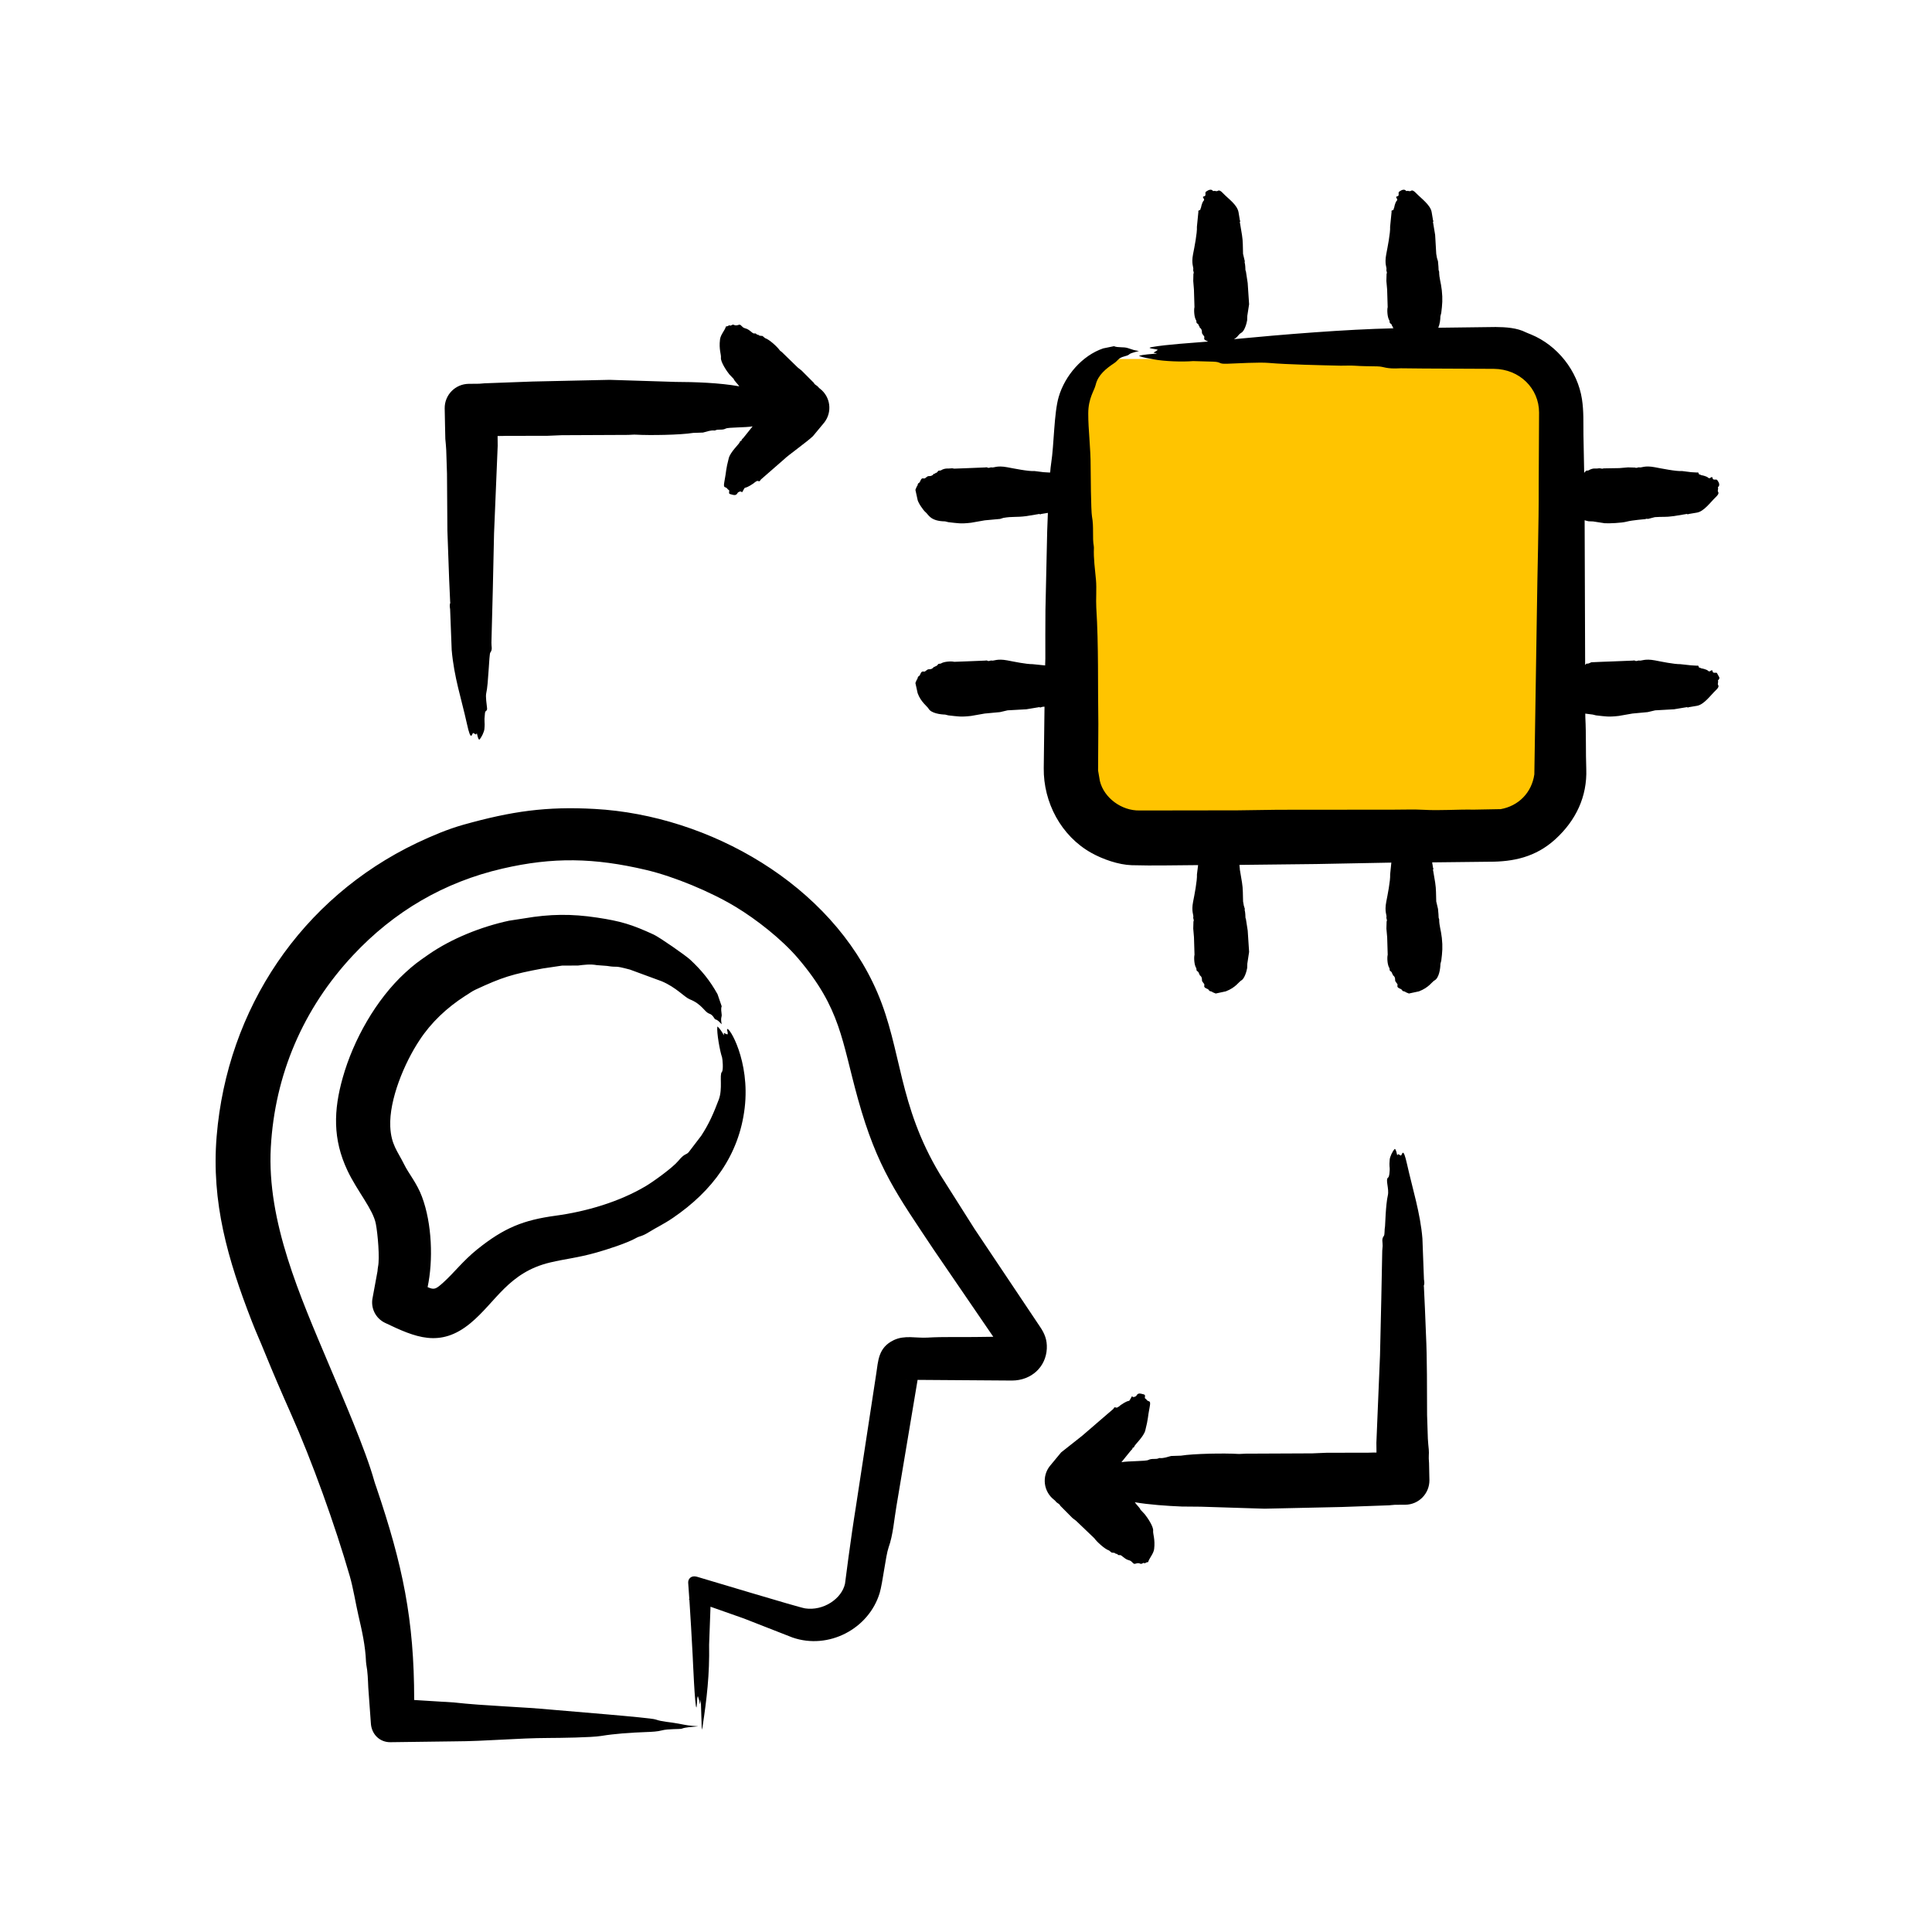 <svg width="58" height="58" viewBox="0 0 58 58" fill="none" xmlns="http://www.w3.org/2000/svg">
<rect x="32.602" y="10.777" width="14.222" height="14.222" fill="#FFC400"/>
<path fill-rule="evenodd" clip-rule="evenodd" d="M11.333 38.162L11.187 38.955C11.121 39.257 11.268 39.574 11.559 39.713C12.459 40.142 13.209 40.479 14.122 39.724C14.891 39.088 15.26 38.199 16.517 37.9C16.973 37.792 17.336 37.762 17.896 37.605C18.219 37.514 18.828 37.32 19.104 37.162C19.208 37.102 19.261 37.129 19.499 36.979C19.728 36.836 19.919 36.755 20.21 36.556C21.382 35.754 22.187 34.687 22.356 33.259C22.523 31.849 21.88 30.797 21.828 30.898C21.822 30.948 21.865 31.007 21.839 31.054C21.709 31.018 21.739 30.966 21.731 31.081C21.698 31.016 21.595 30.849 21.535 30.817C21.511 30.997 21.612 31.559 21.677 31.743C21.69 31.779 21.724 32.126 21.67 32.183C21.593 32.267 21.7 32.685 21.579 33.008C21.425 33.415 21.289 33.734 21.05 34.098L20.672 34.593C20.589 34.681 20.559 34.615 20.365 34.849C20.187 35.063 19.601 35.481 19.385 35.609C18.589 36.081 17.604 36.371 16.681 36.496C15.715 36.627 15.137 36.857 14.33 37.504C13.89 37.858 13.633 38.211 13.299 38.51C13.084 38.702 13.035 38.729 12.837 38.64C13.008 37.836 12.97 36.733 12.668 35.927C12.513 35.511 12.264 35.228 12.131 34.953C11.936 34.557 11.741 34.365 11.716 33.821C11.68 33.013 12.14 31.912 12.592 31.231C12.94 30.697 13.415 30.252 13.96 29.901C14.065 29.84 14.16 29.763 14.271 29.712C15.08 29.335 15.374 29.246 16.289 29.075L16.875 28.988L17.352 28.986C17.537 28.963 17.724 28.938 17.916 28.974L18.219 28.997C18.61 29.06 18.362 28.963 18.91 29.107L19.864 29.458C20.303 29.643 20.549 29.937 20.707 30C21.08 30.148 21.147 30.381 21.292 30.43C21.417 30.471 21.439 30.594 21.48 30.604C21.552 30.621 21.603 30.688 21.666 30.749C21.625 30.553 21.672 30.532 21.666 30.465C21.658 30.373 21.636 30.286 21.666 30.21L21.541 29.847C21.316 29.441 21.064 29.131 20.724 28.814C20.581 28.68 19.799 28.138 19.625 28.057C18.968 27.754 18.637 27.654 17.927 27.547C17.154 27.43 16.509 27.438 15.738 27.57L15.283 27.64C14.456 27.818 13.564 28.17 12.866 28.654C12.562 28.865 12.437 28.952 12.159 29.207C11.295 30.002 10.61 31.211 10.288 32.357C10.015 33.327 9.984 34.197 10.432 35.143C10.728 35.767 11.199 36.302 11.283 36.741C11.341 37.041 11.403 37.77 11.349 38.026C11.339 38.071 11.338 38.117 11.333 38.162ZM30.444 40.424C30.448 40.42 30.45 40.419 30.444 40.424V40.424ZM30.397 40.456C30.397 40.456 30.397 40.456 30.397 40.455V40.456ZM30.423 40.437C30.425 40.436 30.426 40.435 30.428 40.434C30.426 40.435 30.425 40.436 30.423 40.437ZM27.605 41.015L27.6 41.081C27.604 41.059 27.605 41.037 27.605 41.015ZM27.208 41.423V41.422H27.202L27.208 41.423ZM31.426 40.488C31.398 41.036 30.965 41.443 30.38 41.445L27.547 41.425L26.913 45.209C26.84 45.629 26.814 46.069 26.674 46.462C26.59 46.7 26.5 47.517 26.408 47.824C26.081 48.902 24.873 49.534 23.791 49.159L22.334 48.589L21.33 48.235L21.288 49.375C21.304 50.274 21.219 50.989 21.091 51.84C21.086 51.871 21.078 51.889 21.068 51.929L21.039 51.02C21.004 51.189 21.027 51.219 20.989 51.045C20.976 51.004 20.963 50.963 20.951 50.919C20.917 50.982 20.931 51.17 20.908 51.259C20.86 51.268 20.801 49.822 20.794 49.696C20.764 49.128 20.732 48.571 20.696 48.026C20.689 48.023 20.682 48.021 20.676 48.019L20.694 48.005L20.66 47.517C20.653 47.402 20.746 47.286 20.92 47.334C21.136 47.394 23.971 48.254 24.171 48.285C24.718 48.367 25.271 47.995 25.368 47.542C25.434 47.014 25.508 46.484 25.584 45.954C25.617 45.715 25.658 45.476 25.694 45.236L26.304 41.248C26.366 40.847 26.364 40.455 26.833 40.231C27.159 40.075 27.504 40.176 27.84 40.156C28.336 40.126 28.839 40.147 29.338 40.137C29.498 40.135 29.659 40.133 29.819 40.131L28.029 37.514C26.94 35.874 26.337 35.079 25.757 32.994C25.265 31.225 25.244 30.278 23.956 28.767C23.467 28.194 22.706 27.6 22.088 27.226C21.344 26.776 20.245 26.316 19.396 26.116C17.842 25.75 16.601 25.724 15.08 26.077C13.334 26.481 11.831 27.359 10.598 28.678C9.096 30.284 8.25 32.268 8.13 34.444C8.007 36.679 9.02 38.937 9.873 40.963C10.268 41.901 10.975 43.519 11.236 44.461C11.253 44.522 11.276 44.584 11.297 44.645C12.089 46.982 12.434 48.615 12.434 51.035L13.628 51.109C14.56 51.214 15.64 51.236 16.634 51.332C17.019 51.369 19.519 51.564 19.672 51.618C19.889 51.694 20.111 51.694 20.359 51.743C20.657 51.801 20.657 51.801 20.963 51.826C20.77 51.844 20.571 51.853 20.472 51.895C20.42 51.917 20.059 51.895 19.863 51.949C19.751 51.981 19.575 51.992 19.386 51.998C18.905 52.016 18.453 52.048 18.043 52.115C17.758 52.162 16.79 52.174 16.48 52.175C15.52 52.178 14.625 52.273 13.621 52.277L11.719 52.302C11.397 52.305 11.148 52.061 11.133 51.723L11.056 50.662C11.046 50.425 11.039 50.187 10.996 49.965C10.993 49.941 10.989 49.916 10.988 49.892C10.969 49.4 10.865 48.95 10.76 48.497C10.676 48.132 10.606 47.684 10.502 47.321C10.061 45.794 9.37 43.867 8.726 42.422C8.461 41.828 8.202 41.226 7.952 40.613C7.827 40.299 7.684 39.99 7.561 39.67C6.839 37.815 6.34 36.095 6.504 34.111C6.822 30.277 9.048 26.961 12.515 25.306C12.967 25.093 13.433 24.894 13.908 24.76C15.368 24.351 16.404 24.205 17.854 24.285C21.291 24.475 24.952 26.553 26.342 29.803C27.077 31.523 26.96 33.163 28.22 35.256L29.254 36.889L31.217 39.822C31.358 40.028 31.439 40.22 31.426 40.488ZM13.36 12.771L13.369 13.177C13.378 13.287 13.392 13.397 13.396 13.508L13.419 14.22L13.431 15.927L13.484 17.398L13.514 18.064C13.531 18.126 13.482 18.105 13.513 18.289L13.56 19.514C13.634 20.348 13.847 20.954 14.02 21.74C14.143 22.299 14.164 22.024 14.204 22.004C14.316 22.056 14.271 22.07 14.315 22.012C14.331 22.075 14.348 22.176 14.387 22.208C14.453 22.146 14.534 21.973 14.542 21.886C14.566 21.627 14.524 21.717 14.559 21.409C14.57 21.312 14.631 21.363 14.622 21.26C14.611 21.15 14.573 20.91 14.597 20.811C14.664 20.537 14.681 19.639 14.719 19.591C14.794 19.495 14.748 19.402 14.753 19.292L14.794 17.721L14.832 16.008L14.941 13.383L14.938 13.089C15.02 13.093 15.104 13.085 15.186 13.085L16.431 13.083C16.575 13.08 16.72 13.068 16.864 13.065L18.861 13.056C18.939 13.055 19.018 13.044 19.096 13.049C19.493 13.073 20.428 13.059 20.809 12.996L21.104 12.986C21.219 12.958 21.331 12.91 21.451 12.925C21.457 12.926 21.464 12.924 21.47 12.921C21.567 12.872 21.674 12.926 21.788 12.866C21.866 12.825 22.385 12.838 22.594 12.8L22.329 13.13C22.308 13.165 22.265 13.178 22.259 13.227C22.257 13.252 22.227 13.212 22.205 13.279C22.188 13.33 21.927 13.569 21.879 13.752C21.786 14.101 21.807 14.147 21.748 14.451C21.701 14.696 21.78 14.58 21.846 14.685L21.893 14.725C21.883 14.837 21.871 14.82 22.005 14.856C22.122 14.887 22.14 14.793 22.155 14.783C22.274 14.707 22.261 14.811 22.287 14.765C22.414 14.54 22.281 14.742 22.616 14.515C22.616 14.515 22.717 14.425 22.75 14.438C22.827 14.468 22.812 14.42 22.845 14.393L23.558 13.771C23.61 13.707 24.264 13.236 24.406 13.093L24.747 12.682C24.99 12.368 24.934 11.917 24.621 11.672C24.599 11.656 24.579 11.64 24.563 11.618C24.528 11.568 24.456 11.556 24.433 11.494L24.062 11.122C24.027 11.09 23.984 11.066 23.949 11.033L23.47 10.567C23.452 10.55 23.425 10.539 23.409 10.517C23.335 10.411 23.1 10.193 22.967 10.15L22.891 10.086C22.845 10.079 22.783 10.087 22.765 10.048C22.764 10.046 22.763 10.046 22.758 10.047C22.701 10.059 22.718 9.996 22.644 10.011C22.588 10.022 22.51 9.889 22.37 9.856C22.263 9.831 22.25 9.726 22.18 9.751C22.025 9.805 22.048 9.713 21.964 9.761C21.901 9.797 21.911 9.751 21.886 9.768C21.841 9.799 21.822 9.795 21.793 9.801C21.762 9.92 21.633 10.042 21.615 10.193C21.578 10.489 21.654 10.643 21.643 10.739C21.629 10.86 21.812 11.136 21.893 11.236L22.025 11.374C22.041 11.429 22.128 11.505 22.195 11.598C21.598 11.491 20.863 11.467 20.259 11.465C20.243 11.465 20.229 11.466 20.213 11.463L18.301 11.403L15.982 11.454L14.602 11.505C14.53 11.504 14.458 11.518 14.386 11.52L14.073 11.523C13.67 11.526 13.345 11.855 13.35 12.259L13.36 12.771ZM42.901 43.923C42.88 43.696 42.906 43.663 42.893 43.519C42.883 43.409 42.87 43.298 42.865 43.188L42.842 42.476C42.838 41.75 42.845 40.785 42.809 40.065L42.778 39.298L42.747 38.632C42.731 38.569 42.78 38.59 42.748 38.407L42.702 37.182C42.642 36.428 42.404 35.683 42.242 34.956C42.117 34.395 42.098 34.672 42.057 34.692C41.943 34.639 41.993 34.63 41.946 34.684C41.93 34.62 41.914 34.522 41.875 34.489C41.809 34.547 41.727 34.725 41.72 34.809C41.7 35.026 41.725 35.035 41.72 35.117C41.715 35.186 41.712 35.325 41.671 35.352C41.584 35.41 41.709 35.692 41.664 35.885C41.599 36.166 41.584 36.79 41.58 36.811C41.557 36.928 41.576 37.062 41.543 37.105C41.468 37.201 41.512 37.291 41.508 37.404C41.506 37.452 41.498 37.5 41.496 37.548L41.468 38.975L41.429 40.688L41.32 43.313L41.323 43.607C41.241 43.603 41.158 43.611 41.075 43.611L39.83 43.613C39.686 43.616 39.541 43.628 39.397 43.631L37.4 43.64C37.322 43.64 37.244 43.652 37.166 43.648C36.772 43.623 35.83 43.638 35.453 43.7L35.157 43.71C35.043 43.738 34.929 43.786 34.811 43.771C34.805 43.77 34.798 43.772 34.792 43.775C34.703 43.823 34.587 43.771 34.473 43.83C34.395 43.87 33.877 43.858 33.666 43.896L33.933 43.566C33.954 43.532 33.997 43.518 34.002 43.469C34.006 43.444 34.033 43.485 34.056 43.417C34.073 43.367 34.336 43.125 34.382 42.944C34.477 42.57 34.452 42.554 34.513 42.245C34.563 41.995 34.473 42.114 34.414 42.011L34.368 41.971C34.382 41.863 34.384 41.871 34.256 41.84C34.136 41.811 34.124 41.903 34.106 41.913C33.966 41.992 34.007 41.875 33.974 41.931C33.843 42.161 33.978 41.953 33.645 42.18C33.644 42.181 33.546 42.271 33.511 42.258C33.431 42.229 33.451 42.276 33.416 42.303L33.017 42.646L32.491 43.1L31.856 43.602L31.515 44.014C31.271 44.327 31.328 44.779 31.642 45.023C31.662 45.039 31.683 45.056 31.698 45.078C31.733 45.128 31.806 45.139 31.829 45.202L32.198 45.574C32.235 45.605 32.278 45.63 32.313 45.663L32.852 46.179C32.922 46.281 33.167 46.507 33.294 46.546L33.37 46.609C33.417 46.617 33.478 46.608 33.495 46.648C33.496 46.65 33.5 46.65 33.503 46.648C33.556 46.635 33.545 46.699 33.618 46.685C33.673 46.674 33.755 46.808 33.891 46.839C33.998 46.864 34.011 46.968 34.081 46.945C34.24 46.891 34.214 46.982 34.297 46.934C34.359 46.899 34.351 46.945 34.376 46.928C34.421 46.897 34.44 46.9 34.468 46.895C34.501 46.775 34.629 46.649 34.648 46.503C34.684 46.213 34.607 46.043 34.618 45.956C34.633 45.832 34.45 45.563 34.367 45.459L34.237 45.321C34.223 45.265 34.134 45.197 34.067 45.098C34.465 45.169 35.062 45.211 35.479 45.227L36.048 45.232L37.96 45.292L40.28 45.241L41.66 45.192C41.732 45.192 41.804 45.177 41.875 45.175L42.189 45.173C42.592 45.169 42.915 44.839 42.912 44.436L42.901 43.923ZM51.612 20.329L51.542 20.201C51.501 20.184 51.425 20.224 51.413 20.154C51.399 20.065 51.333 20.192 51.288 20.146C51.228 20.085 51.071 20.064 51.069 20.063C51.051 20.047 51.032 20.047 51.013 20.043C50.994 20.038 50.995 19.961 50.953 19.985L50.768 19.974L50.447 19.939C50.239 19.939 49.891 19.865 49.681 19.825C49.378 19.768 49.277 19.845 49.215 19.831C49.173 19.82 49.13 19.863 49.087 19.835C49.062 19.819 49.036 19.832 49.012 19.832L48.441 19.855L48.089 19.868L47.772 19.882C47.594 19.973 47.665 19.872 47.587 19.963L47.572 15.618C47.612 15.63 47.652 15.642 47.691 15.649L47.825 15.654L48.175 15.708C48.316 15.717 48.692 15.698 48.824 15.662C49.013 15.612 49.378 15.589 49.392 15.584C49.472 15.555 49.442 15.591 49.487 15.575L49.672 15.527C49.677 15.523 49.682 15.526 49.688 15.525C49.925 15.506 49.977 15.532 50.255 15.493L50.641 15.429C50.653 15.415 50.651 15.461 50.693 15.431L50.942 15.389C51.153 15.356 51.357 15.068 51.507 14.925C51.644 14.795 51.57 14.778 51.57 14.74C51.569 14.678 51.59 14.687 51.572 14.629C51.579 14.62 51.587 14.613 51.594 14.604C51.655 14.53 51.548 14.405 51.542 14.402C51.497 14.385 51.425 14.424 51.413 14.354C51.399 14.266 51.333 14.393 51.288 14.347C51.228 14.287 51.07 14.264 51.069 14.264C51.051 14.247 51.032 14.248 51.013 14.243C50.994 14.239 50.994 14.161 50.953 14.186L50.768 14.175L50.499 14.141C50.321 14.155 49.868 14.062 49.681 14.027C49.365 13.967 49.283 14.048 49.215 14.031C49.173 14.021 49.131 14.064 49.087 14.037L48.873 14.031L48.615 14.053L48.145 14.061C48.126 14.062 48.108 14.074 48.089 14.069C48.053 14.06 48.017 14.055 47.981 14.061C47.899 14.077 47.835 14.035 47.686 14.123L47.615 14.132C47.596 14.152 47.577 14.181 47.558 14.192L47.536 13.05C47.531 12.691 47.548 12.353 47.492 11.985C47.361 11.13 46.754 10.366 45.96 10.04C45.914 10.019 45.857 10.002 45.812 9.979C45.541 9.84 45.205 9.82 44.901 9.817L43.178 9.839C43.224 9.729 43.24 9.61 43.242 9.493L43.267 9.396C43.299 9.142 43.313 8.979 43.284 8.715C43.257 8.466 43.204 8.353 43.204 8.159C43.204 8.142 43.191 8.125 43.188 8.108C43.184 8.072 43.186 8.037 43.183 8.001L43.169 7.844L43.138 7.742L43.117 7.62L43.084 7.053L43.02 6.668C43.003 6.653 43.052 6.663 43.021 6.615L42.979 6.367C42.945 6.154 42.659 5.951 42.515 5.801C42.382 5.663 42.371 5.738 42.33 5.739C42.263 5.739 42.278 5.718 42.22 5.737C42.211 5.729 42.203 5.721 42.194 5.713C42.123 5.654 41.995 5.76 41.992 5.766C41.976 5.81 42.014 5.884 41.945 5.895C41.858 5.909 41.982 5.977 41.937 6.02C41.877 6.079 41.854 6.238 41.854 6.238C41.839 6.257 41.839 6.276 41.834 6.295C41.828 6.315 41.752 6.312 41.777 6.355L41.732 6.809C41.743 6.991 41.653 7.437 41.617 7.627C41.557 7.937 41.638 8.027 41.622 8.093C41.611 8.136 41.654 8.178 41.626 8.22L41.62 8.435L41.643 8.693L41.659 9.219C41.637 9.303 41.648 9.532 41.712 9.623L41.722 9.693C41.749 9.72 41.799 9.746 41.783 9.774C41.783 9.776 41.785 9.777 41.788 9.779C41.825 9.8 41.8 9.856 41.845 9.856C40.401 9.886 38.506 10.042 37.045 10.182C37.054 10.174 37.064 10.167 37.076 10.161C37.175 10.101 37.17 10.043 37.267 9.989C37.359 9.938 37.424 9.717 37.44 9.617L37.445 9.483L37.499 9.134L37.456 8.493L37.405 8.159C37.405 8.142 37.391 8.125 37.389 8.108C37.385 8.072 37.386 8.037 37.384 8.001C37.379 7.897 37.353 7.875 37.37 7.844L37.317 7.62C37.31 7.43 37.317 7.24 37.285 7.053L37.221 6.668C37.204 6.653 37.254 6.662 37.222 6.615L37.181 6.367C37.136 6.138 36.869 5.964 36.716 5.801C36.589 5.665 36.569 5.738 36.531 5.739C36.459 5.739 36.488 5.719 36.421 5.737C36.412 5.729 36.404 5.721 36.395 5.713C36.325 5.654 36.196 5.759 36.193 5.766C36.176 5.81 36.215 5.884 36.145 5.895C36.058 5.909 36.183 5.975 36.139 6.02C36.077 6.082 36.056 6.237 36.054 6.238C36.039 6.257 36.04 6.276 36.034 6.295C36.029 6.314 35.952 6.314 35.977 6.355L35.932 6.809C35.944 6.987 35.854 7.442 35.817 7.627C35.758 7.927 35.839 8.027 35.822 8.093C35.812 8.136 35.855 8.178 35.827 8.22L35.822 8.435L35.843 8.693L35.859 9.219C35.838 9.299 35.848 9.532 35.913 9.623L35.922 9.693C35.95 9.72 36 9.746 35.984 9.774C35.98 9.784 36.01 9.769 36.011 9.818C36.011 9.846 36.087 9.854 36.083 9.979C36.081 10.045 36.167 10.08 36.154 10.131C36.13 10.22 36.218 10.217 36.265 10.254C35.78 10.295 35.035 10.34 34.591 10.417C34.36 10.457 34.716 10.472 34.758 10.503C34.624 10.61 34.568 10.57 34.737 10.613C34.611 10.625 34.288 10.644 34.191 10.685C34.336 10.742 34.478 10.755 34.628 10.786C34.943 10.849 35.502 10.867 35.817 10.84L36.42 10.857C36.685 10.867 36.555 10.929 36.835 10.92C37.151 10.909 37.803 10.87 38.089 10.895C38.653 10.944 39.653 10.964 40.246 10.978C40.388 10.98 40.533 10.969 40.672 10.979C40.898 10.995 41.125 10.994 41.35 10.999C41.579 11.005 41.575 11.082 42.054 11.056L42.729 11.063L44.846 11.073C45.623 11.079 46.202 11.663 46.204 12.382L46.193 14.537C46.198 15.791 46.153 17.126 46.138 18.389L46.062 23.248C45.982 23.801 45.583 24.197 45.051 24.291L44.245 24.306C43.743 24.296 43.244 24.339 42.74 24.311C42.443 24.294 42.137 24.308 41.837 24.307L38.362 24.31C37.959 24.316 37.555 24.321 37.153 24.327L35.085 24.33L34.21 24.331C33.671 24.343 33.141 23.952 33.019 23.446L32.965 23.131L32.973 21.733C32.954 20.581 32.984 19.401 32.911 18.237C32.897 18.005 32.925 17.668 32.902 17.411C32.874 17.09 32.825 16.776 32.84 16.443C32.841 16.427 32.839 16.409 32.836 16.393C32.789 16.143 32.842 15.825 32.782 15.504C32.751 15.34 32.742 14.162 32.742 14.026C32.744 13.44 32.668 12.899 32.67 12.411C32.672 11.947 32.85 11.736 32.894 11.549C32.963 11.257 33.206 11.063 33.451 10.901C33.566 10.825 33.559 10.75 33.761 10.697C34.001 10.633 33.766 10.642 34.192 10.538C34.022 10.51 34.024 10.503 33.859 10.45C33.733 10.407 33.562 10.444 33.442 10.393L33.119 10.459C32.486 10.673 31.97 11.279 31.784 11.912C31.64 12.4 31.644 13.349 31.558 13.899C31.544 13.991 31.534 14.086 31.527 14.182C31.521 14.182 31.516 14.183 31.51 14.186L31.325 14.175L31.056 14.141C30.878 14.155 30.426 14.062 30.238 14.027C29.92 13.968 29.841 14.048 29.772 14.032C29.73 14.021 29.687 14.064 29.646 14.037C29.619 14.02 29.595 14.034 29.569 14.033L28.998 14.056L28.646 14.069C28.611 14.06 28.574 14.055 28.538 14.062C28.474 14.074 28.372 14.041 28.243 14.123L28.172 14.132C28.146 14.159 28.119 14.208 28.091 14.194C28.089 14.193 28.088 14.194 28.086 14.197C28.074 14.226 28.06 14.219 28.047 14.22C28.021 14.222 28.003 14.298 27.887 14.293C27.82 14.289 27.783 14.378 27.734 14.364C27.627 14.333 27.645 14.479 27.576 14.505C27.54 14.519 27.555 14.596 27.523 14.602L27.481 14.705L27.543 14.988C27.55 15.077 27.719 15.324 27.786 15.376C27.873 15.444 27.924 15.647 28.372 15.652L28.47 15.676C28.757 15.707 28.836 15.73 29.151 15.693L29.562 15.621L29.864 15.593L30.022 15.579L30.123 15.547C30.405 15.499 30.501 15.535 30.813 15.494L31.198 15.43C31.211 15.415 31.209 15.462 31.251 15.431L31.458 15.397C31.442 15.763 31.43 16.131 31.425 16.499L31.385 18.31C31.379 18.797 31.383 19.284 31.382 19.771L31.376 19.977L31.004 19.939C30.795 19.939 30.45 19.865 30.238 19.825C29.934 19.768 29.835 19.846 29.773 19.831C29.73 19.82 29.688 19.863 29.646 19.836C29.62 19.82 29.595 19.832 29.569 19.832L28.999 19.855L28.647 19.868C28.566 19.846 28.336 19.857 28.243 19.921L28.173 19.931C28.146 19.959 28.119 20.007 28.091 19.992C28.081 19.989 28.098 20.015 28.047 20.019C28.022 20.021 28.003 20.097 27.887 20.092C27.821 20.089 27.784 20.175 27.735 20.162C27.627 20.133 27.644 20.278 27.576 20.305C27.54 20.319 27.554 20.396 27.524 20.401L27.481 20.504L27.548 20.808C27.64 21.072 27.842 21.21 27.876 21.274C27.95 21.411 28.235 21.45 28.372 21.452L28.47 21.476C28.757 21.507 28.838 21.529 29.151 21.493L29.562 21.421L30.022 21.378L30.247 21.325L30.813 21.293L31.198 21.229C31.201 21.225 31.205 21.224 31.209 21.229C31.232 21.261 31.24 21.215 31.357 21.215L31.334 23.06C31.322 24.089 31.855 25.097 32.763 25.604C33.102 25.794 33.578 25.962 33.977 25.974C34.64 25.993 35.304 25.974 35.968 25.971L35.933 26.252C35.944 26.43 35.855 26.886 35.818 27.07C35.759 27.37 35.84 27.471 35.823 27.536C35.813 27.578 35.856 27.621 35.828 27.663L35.822 27.878L35.844 28.136L35.86 28.662C35.839 28.743 35.849 28.973 35.914 29.066L35.923 29.136C35.95 29.163 36.001 29.189 35.985 29.217C35.981 29.225 36.011 29.212 36.011 29.262C36.012 29.29 36.088 29.296 36.084 29.422C36.081 29.488 36.168 29.524 36.155 29.574C36.125 29.683 36.27 29.663 36.297 29.733C36.31 29.767 36.392 29.758 36.395 29.784L36.497 29.826L36.8 29.761C37.104 29.643 37.186 29.477 37.267 29.432C37.36 29.381 37.425 29.159 37.441 29.06L37.446 28.926L37.499 28.577L37.457 27.936L37.405 27.602C37.405 27.584 37.391 27.568 37.39 27.551C37.386 27.515 37.387 27.48 37.385 27.445C37.38 27.34 37.354 27.318 37.371 27.287L37.34 27.186L37.318 27.062C37.31 26.873 37.318 26.68 37.286 26.495L37.222 26.111C37.218 26.107 37.218 26.103 37.222 26.1L37.208 25.965L39.516 25.939L41.769 25.896L41.733 26.252C41.744 26.433 41.654 26.882 41.617 27.07C41.558 27.379 41.638 27.47 41.622 27.536C41.612 27.578 41.655 27.621 41.627 27.663L41.621 27.878L41.644 28.136L41.66 28.662C41.638 28.747 41.648 28.974 41.713 29.066L41.722 29.136C41.75 29.163 41.8 29.189 41.784 29.217C41.784 29.218 41.785 29.22 41.788 29.221C41.816 29.235 41.81 29.248 41.81 29.262C41.812 29.29 41.887 29.297 41.883 29.422C41.881 29.488 41.968 29.528 41.955 29.574C41.923 29.682 42.07 29.664 42.096 29.733C42.109 29.767 42.191 29.758 42.194 29.784L42.296 29.826L42.599 29.761C42.903 29.643 42.987 29.475 43.067 29.432C43.203 29.358 43.241 29.075 43.243 28.936L43.268 28.839C43.3 28.587 43.314 28.419 43.285 28.157C43.258 27.91 43.205 27.795 43.205 27.602C43.205 27.584 43.191 27.568 43.189 27.551C43.185 27.515 43.187 27.48 43.184 27.445L43.17 27.287L43.117 27.062C43.108 26.847 43.117 26.701 43.085 26.495L43.02 26.111C43.005 26.095 43.053 26.105 43.022 26.058L42.994 25.889L44.701 25.87C45.43 25.872 46.103 25.733 46.695 25.192C47.31 24.63 47.651 23.913 47.621 23.086C47.602 22.572 47.62 22.061 47.593 21.539C47.591 21.5 47.591 21.461 47.591 21.423L47.816 21.452L47.914 21.476C48.2 21.507 48.281 21.529 48.594 21.493L49.006 21.421L49.465 21.378L49.69 21.325L50.256 21.293L50.642 21.229C50.655 21.213 50.652 21.261 50.694 21.231L50.943 21.189C51.158 21.153 51.355 20.869 51.508 20.724C51.644 20.597 51.571 20.576 51.571 20.539C51.57 20.477 51.591 20.486 51.573 20.428C51.596 20.401 51.63 20.375 51.612 20.329Z" fill="black"/>
</svg>
